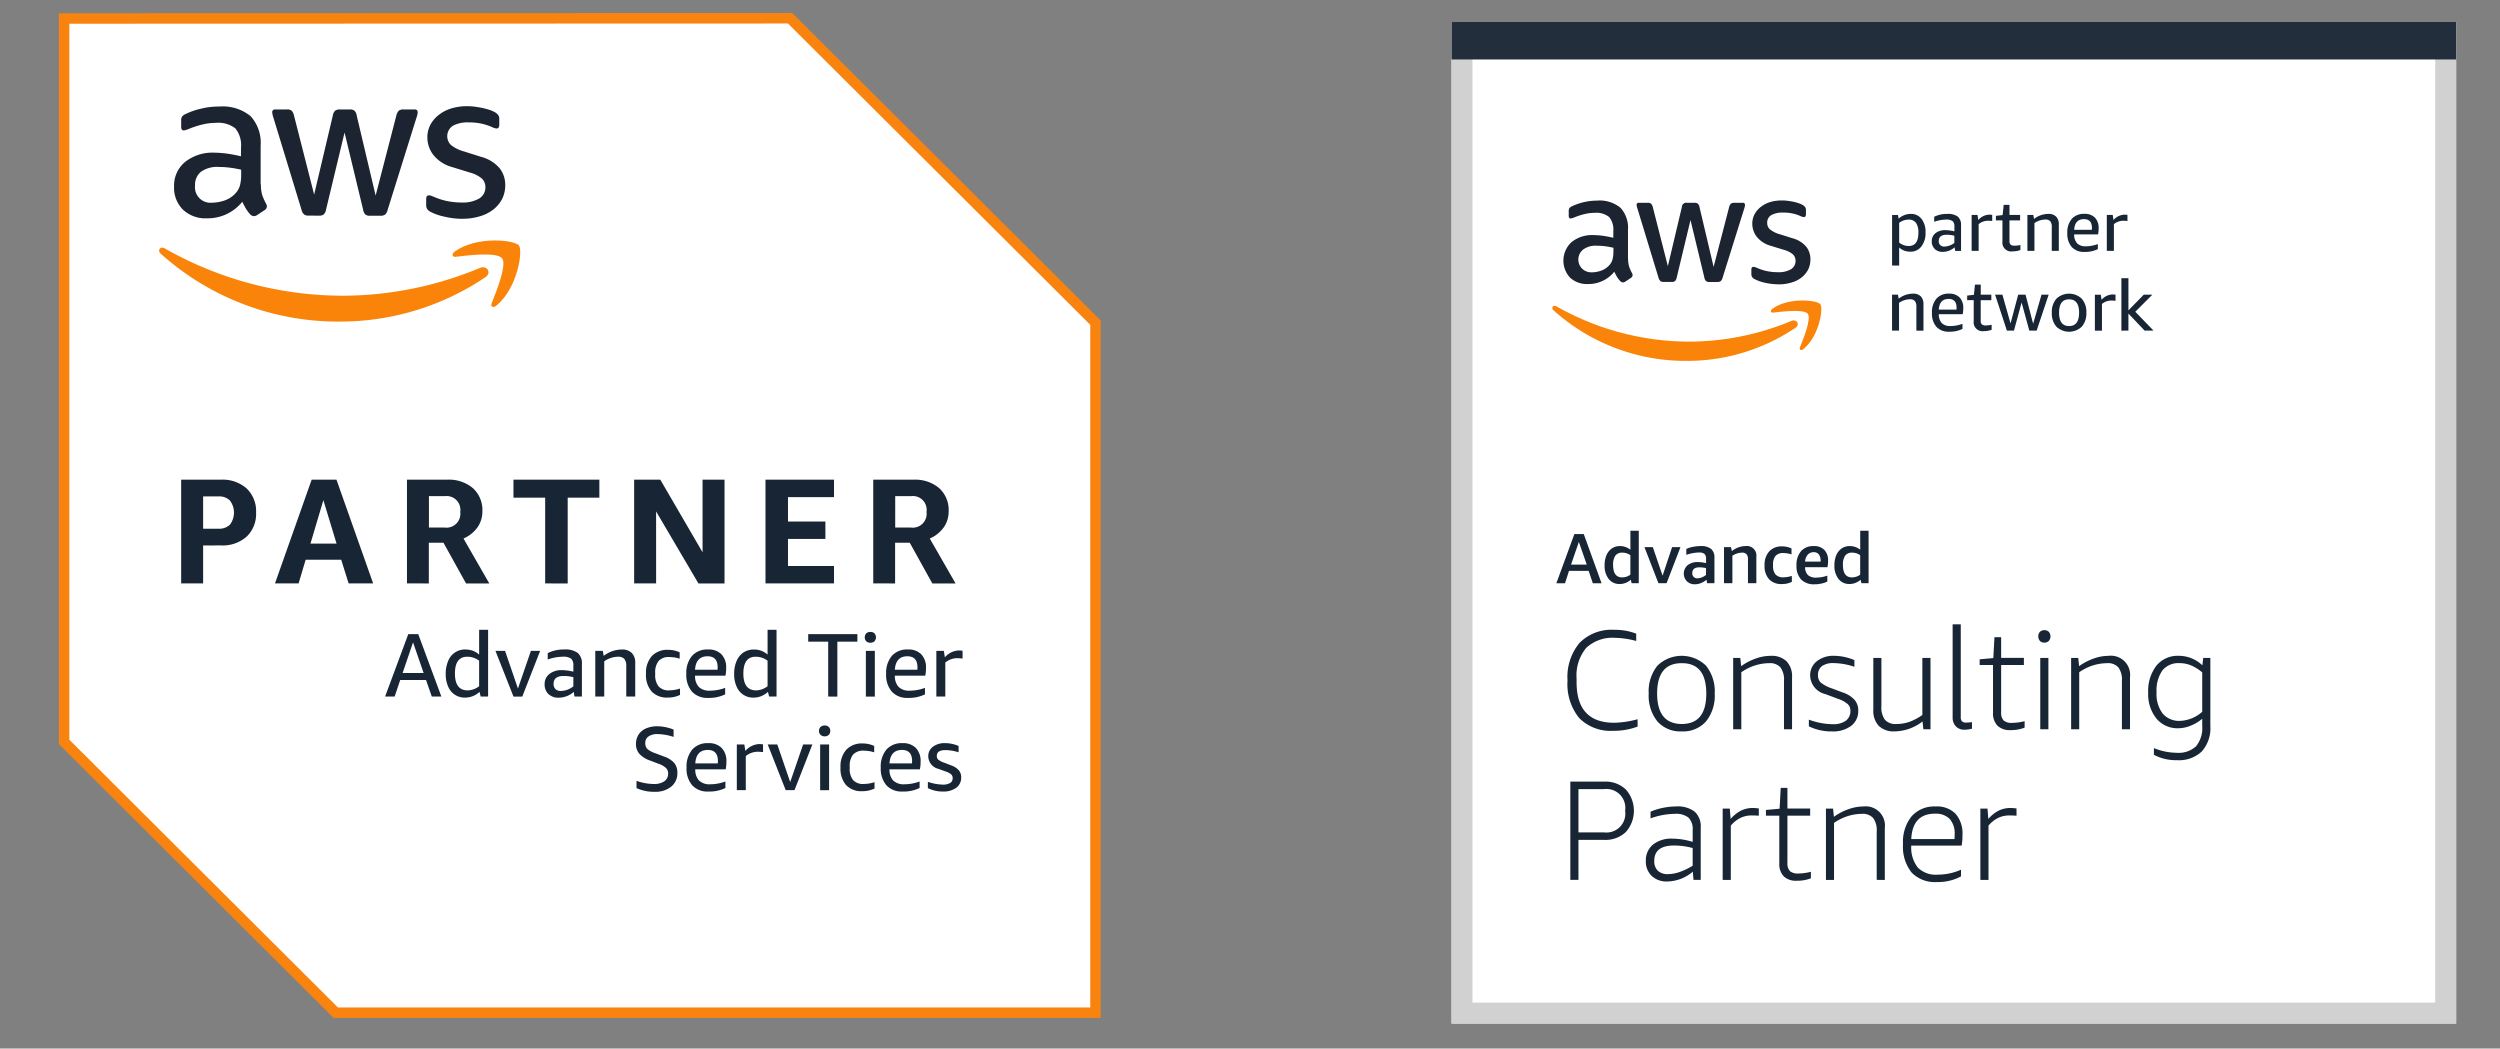 <svg xmlns="http://www.w3.org/2000/svg" xmlns:xlink="http://www.w3.org/1999/xlink" width="239" height="100.242" viewBox="0 0 239 100.242">
  <rect x="0" y="0" width="239" height="100.242" fill="#808080" stroke="none"/>
  <defs>
    <clipPath id="clip-path">
      <rect id="Rectangle_1344" data-name="Rectangle 1344" width="239" height="100.242" fill="#fff" stroke="#707070" stroke-width="1"/>
    </clipPath>
  </defs>
  <g id="Group_7430" data-name="Group 7430" clip-path="url(#clip-path)">
    <g id="Group_7429" data-name="Group 7429" transform="translate(6.13 1.744)">
      <g id="Group_7427" data-name="Group 7427" transform="translate(0 0)">
        <path id="Path_7195" data-name="Path 7195" d="M115.352,9.87V79.027l25.97,25.889h72.628V38.948l-29.193-29.1Z" transform="translate(-115.352 -9.846)" fill="#fff"/>
        <path id="Path_7196" data-name="Path 7196" d="M115.352,9.87V79.027l25.97,25.889h72.628V38.948l-29.193-29.1Z" transform="translate(-115.352 -9.846)" fill="none" stroke="#f9830f" stroke-width="1"/>
        <g id="Group_7448" data-name="Group 7448">
          <path id="Path_7197" data-name="Path 7197" d="M126.281,19.43a3.466,3.466,0,0,0,.124,1.018,6.386,6.386,0,0,0,.368.826.511.511,0,0,1,.08.263.459.459,0,0,1-.216.343l-.725.479a.567.567,0,0,1-.3.1.533.533,0,0,1-.344-.16,3.637,3.637,0,0,1-.412-.539c-.116-.2-.228-.411-.356-.675a4.238,4.238,0,0,1-3.375,1.581,3.138,3.138,0,0,1-2.294-.826,2.933,2.933,0,0,1-.853-2.2,2.939,2.939,0,0,1,1.045-2.355,4.2,4.2,0,0,1,2.815-.894,9.376,9.376,0,0,1,1.217.092c.424.056.861.148,1.321.251v-.834a2.531,2.531,0,0,0-.541-1.832,2.649,2.649,0,0,0-1.87-.527,5.4,5.4,0,0,0-1.241.148,9.34,9.34,0,0,0-1.241.391,3.538,3.538,0,0,1-.4.148.691.691,0,0,1-.184.036c-.16,0-.24-.116-.24-.355v-.563a.693.693,0,0,1,.08-.4.846.846,0,0,1,.32-.239A6.461,6.461,0,0,1,120.5,12.2a6.882,6.882,0,0,1,1.794-.22,4.22,4.22,0,0,1,3.007.926,3.779,3.779,0,0,1,.953,2.818V19.43Zm-4.665,1.74a3.675,3.675,0,0,0,1.185-.208,2.531,2.531,0,0,0,1.089-.73,1.819,1.819,0,0,0,.392-.734,4.15,4.15,0,0,0,.112-.994v-.483a9.3,9.3,0,0,0-1.053-.192,8.334,8.334,0,0,0-1.081-.072,2.656,2.656,0,0,0-1.71.459,1.587,1.587,0,0,0-.565,1.317,1.478,1.478,0,0,0,1.63,1.637m9.221,1.237a.649.649,0,0,1-.436-.116.913.913,0,0,1-.24-.447L127.462,13a2.037,2.037,0,0,1-.1-.455.252.252,0,0,1,.276-.287h1.125a.637.637,0,0,1,.448.116.915.915,0,0,1,.228.447l1.93,7.576,1.79-7.576a.807.807,0,0,1,.22-.447.769.769,0,0,1,.461-.116h.917a.7.7,0,0,1,.46.116.751.751,0,0,1,.216.447l1.814,7.668,1.986-7.668a1,1,0,0,1,.232-.447.727.727,0,0,1,.448-.116h1.065a.256.256,0,0,1,.288.287,1.153,1.153,0,0,1-.024.184,1.45,1.45,0,0,1-.08.283l-2.767,8.849a.875.875,0,0,1-.24.447.742.742,0,0,1-.436.112h-.989a.684.684,0,0,1-.456-.112.831.831,0,0,1-.22-.459l-1.778-7.384-1.77,7.372a.872.872,0,0,1-.22.459.7.7,0,0,1-.456.116Zm14.755.307a7.528,7.528,0,0,1-1.77-.208,5.145,5.145,0,0,1-1.317-.455.817.817,0,0,1-.356-.323.753.753,0,0,1-.068-.319v-.583c0-.24.088-.355.26-.355a.618.618,0,0,1,.208.036c.068.02.172.068.288.112a6.211,6.211,0,0,0,1.261.4,6.916,6.916,0,0,0,1.365.136,3.105,3.105,0,0,0,1.678-.379,1.222,1.222,0,0,0,.6-1.086,1.129,1.129,0,0,0-.308-.8,2.92,2.92,0,0,0-1.161-.595l-1.666-.515a3.488,3.488,0,0,1-1.834-1.166,2.726,2.726,0,0,1-.577-1.66,2.534,2.534,0,0,1,.312-1.273,2.938,2.938,0,0,1,.825-.938,3.713,3.713,0,0,1,1.193-.595,5.086,5.086,0,0,1,1.449-.2,5.523,5.523,0,0,1,.769.048c.264.036.5.08.745.124.232.06.449.116.657.184a2.886,2.886,0,0,1,.48.208.985.985,0,0,1,.344.287.614.614,0,0,1,.1.375v.539c0,.239-.092.367-.264.367a1.214,1.214,0,0,1-.436-.14,5.3,5.3,0,0,0-2.206-.443,2.95,2.95,0,0,0-1.525.319,1.187,1.187,0,0,0-.2,1.832,3.456,3.456,0,0,0,1.265.627l1.63.515a3.489,3.489,0,0,1,1.778,1.1,2.573,2.573,0,0,1,.529,1.6,2.977,2.977,0,0,1-.3,1.329,3.125,3.125,0,0,1-.841,1.006,3.746,3.746,0,0,1-1.273.643,5.5,5.5,0,0,1-1.642.239" transform="translate(-107.467 -3.539)" fill="#1b2430"/>
          <path id="Path_7198" data-name="Path 7198" d="M148.832,18.149a24.812,24.812,0,0,1-13.986,4.259,25.351,25.351,0,0,1-17.073-6.49c-.356-.319-.032-.754.392-.5a34.526,34.526,0,0,0,17.085,4.518,34.2,34.2,0,0,0,13.029-2.654c.633-.287,1.173.411.553.87" transform="translate(-108.536 6.591)" fill="#f98409" fill-rule="evenodd"/>
          <path id="Path_7199" data-name="Path 7199" d="M129.359,16.875c-.48-.619-3.191-.3-4.42-.148-.368.044-.424-.275-.092-.515,2.158-1.513,5.706-1.078,6.118-.575s-.112,4.051-2.134,5.748c-.308.263-.609.124-.469-.22.456-1.134,1.477-3.684,1-4.291" transform="translate(-87.49 6.077)" fill="#f98409" fill-rule="evenodd"/>
        </g>
        <path id="Path_7200" data-name="Path 7200" d="M120.245,27.188v3.628h-2.1V20.9h3.808a3.449,3.449,0,0,1,2.454.842,2.99,2.99,0,0,1,.9,2.3,2.99,2.99,0,0,1-.9,2.3,3.449,3.449,0,0,1-2.454.842Zm0-1.6h1.466a1.472,1.472,0,0,0,1.1-.391,1.917,1.917,0,0,0,0-2.3,1.458,1.458,0,0,0-1.1-.4h-1.466Z" transform="translate(-106.956 23.214)" fill="#182534"/>
        <path id="Path_7201" data-name="Path 7201" d="M127.429,30.816l-.709-2.263h-3.4l-.673,2.263h-2.258l3.507-9.919h2.37l3.508,9.919Zm-3.648-3.808h2.494l-1.261-4.151Z" transform="translate(-100.23 23.214)" fill="#182534"/>
        <path id="Path_7202" data-name="Path 7202" d="M123.538,30.816V20.9h3.848a3.55,3.55,0,0,1,2.462.814,2.829,2.829,0,0,1,.9,2.219,2.608,2.608,0,0,1-.473,1.529,3.183,3.183,0,0,1-1.333,1.062l2.466,4.295h-2.222l-2.158-3.892h-1.4v3.892Zm2.1-5.341h1.489a1.329,1.329,0,0,0,1.505-1.5,1.316,1.316,0,0,0-1.477-1.5h-1.517Z" transform="translate(-90.762 23.214)" fill="#182534"/>
        <path id="Path_7203" data-name="Path 7203" d="M129.112,30.816v-8.2h-3.031V20.9h8.212v1.72h-3.027v8.2Z" transform="translate(-83.124 23.215)" fill="#182534"/>
        <path id="Path_7204" data-name="Path 7204" d="M131.061,30.816h-2.1V20.9h2.5l4.04,6.941V20.9h2.1v9.919h-2.494l-4.048-6.885Z" transform="translate(-74.466 23.215)" fill="#182534"/>
        <path id="Path_7205" data-name="Path 7205" d="M132.1,30.816V20.9h6.55v1.664h-4.4V24.9h3.576v1.664h-3.576v2.587h4.4v1.664Z" transform="translate(-65.049 23.215)" fill="#182534"/>
        <path id="Path_7206" data-name="Path 7206" d="M134.671,30.816V20.9h3.848a3.55,3.55,0,0,1,2.462.814,2.829,2.829,0,0,1,.9,2.219,2.609,2.609,0,0,1-.473,1.529,3.183,3.183,0,0,1-1.333,1.062l2.466,4.295h-2.222l-2.158-3.892h-1.4v3.892Zm2.1-5.341h1.489a1.329,1.329,0,0,0,1.505-1.5,1.316,1.316,0,0,0-1.477-1.5h-1.517Z" transform="translate(-57.319 23.214)" fill="#182534"/>
        <path id="Path_7207" data-name="Path 7207" d="M127.48,30.567l-.553-1.585h-2.466l-.533,1.585h-.913l2.218-5.971h.949l2.214,5.971Zm-2.791-2.251H126.7l-1.013-2.93Z" transform="translate(-92.33 34.28)" fill="#182534"/>
        <path id="Path_7208" data-name="Path 7208" d="M124.7,29.926a2.842,2.842,0,0,1-.236-1.213,3.071,3.071,0,0,1,.228-1.225,1.717,1.717,0,0,1,1.726-1.11,1.912,1.912,0,0,1,1.241.483V24.493h.857v6.382h-.709l-.112-.447a2.012,2.012,0,0,1-1.381.547,1.694,1.694,0,0,1-1.614-1.05m1.822-2.858q-1.177,0-1.177,1.609c0,1.07.408,1.609,1.229,1.609a1.85,1.85,0,0,0,1.085-.4V27.447a1.864,1.864,0,0,0-1.137-.379" transform="translate(-87.983 33.972)" fill="#182534"/>
        <path id="Path_7209" data-name="Path 7209" d="M127.373,29.368,125.651,25h.917l1.233,3.6,1.237-3.6h.885l-1.71,4.371Z" transform="translate(-84.415 35.48)" fill="#182534"/>
        <path id="Path_7210" data-name="Path 7210" d="M127.193,29.232a1.252,1.252,0,0,1-.368-.95,1.184,1.184,0,0,1,.452-.974,1.826,1.826,0,0,1,1.205-.371,4.587,4.587,0,0,1,1.089.148v-.579a.865.865,0,0,0-.208-.663,1.3,1.3,0,0,0-.837-.188,4.373,4.373,0,0,0-1.405.267v-.611a3.329,3.329,0,0,1,1.574-.347A1.975,1.975,0,0,1,130,25.3a1.31,1.31,0,0,1,.388,1.042v3.117h-.709l-.068-.443a2.193,2.193,0,0,1-1.437.555,1.374,1.374,0,0,1-.981-.343m1.193-.3a2.012,2.012,0,0,0,1.185-.439v-.878a3.645,3.645,0,0,0-.913-.116c-.653,0-.977.251-.977.75a.682.682,0,0,0,.18.507.736.736,0,0,0,.525.176" transform="translate(-80.888 35.384)" fill="#182534"/>
        <path id="Path_7211" data-name="Path 7211" d="M131,29.463V26.542a1.022,1.022,0,0,0-.184-.675.746.746,0,0,0-.585-.212,2.387,2.387,0,0,0-1.337.435v3.373h-.857V25.093h.717l.088.483a2.859,2.859,0,0,1,1.73-.611,1.288,1.288,0,0,1,.957.331,1.307,1.307,0,0,1,.328.958v3.209Z" transform="translate(-77.259 35.384)" fill="#182534"/>
        <path id="Path_7212" data-name="Path 7212" d="M129.786,28.957a2.388,2.388,0,0,1-.54-1.684,2.416,2.416,0,0,1,.552-1.7,2.038,2.038,0,0,1,1.578-.6,2.538,2.538,0,0,1,1.089.239v.607a3.23,3.23,0,0,0-.969-.156,1.309,1.309,0,0,0-1.045.371,1.743,1.743,0,0,0-.324,1.174v.112a1.689,1.689,0,0,0,.332,1.158,1.275,1.275,0,0,0,1.021.367,3.353,3.353,0,0,0,1.017-.172v.607a2.557,2.557,0,0,1-1.157.255,2,2,0,0,1-1.554-.579" transform="translate(-73.618 35.408)" fill="#182534"/>
        <path id="Path_7213" data-name="Path 7213" d="M131.409,28.552a1.425,1.425,0,0,0,1.057.351,4.237,4.237,0,0,0,1.453-.267v.619a3.494,3.494,0,0,1-1.638.339A1.974,1.974,0,0,1,130.753,29a2.429,2.429,0,0,1-.545-1.7,2.517,2.517,0,0,1,.545-1.724,1.942,1.942,0,0,1,1.526-.611,1.714,1.714,0,0,1,1.289.463,1.8,1.8,0,0,1,.448,1.313,3.391,3.391,0,0,1-.068.726h-2.907a1.52,1.52,0,0,0,.368,1.086m1.794-1.876c0-.71-.324-1.062-.969-1.062-.737,0-1.137.431-1.193,1.289h2.154c0-.044.008-.12.008-.228" transform="translate(-70.725 35.381)" fill="#182534"/>
        <path id="Path_7214" data-name="Path 7214" d="M131.586,29.926a2.843,2.843,0,0,1-.236-1.213,3.072,3.072,0,0,1,.228-1.225,1.867,1.867,0,0,1,.645-.818,1.847,1.847,0,0,1,1.081-.291,1.912,1.912,0,0,1,1.241.483V24.493h.857v6.382h-.709l-.112-.447a2.012,2.012,0,0,1-1.381.547,1.694,1.694,0,0,1-1.614-1.05m1.822-2.858q-1.177,0-1.177,1.609c0,1.07.408,1.609,1.229,1.609a1.85,1.85,0,0,0,1.085-.4V27.447a1.864,1.864,0,0,0-1.137-.379" transform="translate(-67.295 33.972)" fill="#182534"/>
        <path id="Path_7215" data-name="Path 7215" d="M135.028,30.567V25.318h-1.91V24.6h4.7v.722h-1.914v5.249Z" transform="translate(-61.983 34.28)" fill="#182534"/>
        <path id="Path_7216" data-name="Path 7216" d="M135.4,25.434a.528.528,0,0,1-.392.14.551.551,0,0,1-.4-.14.572.572,0,0,1,0-.75.551.551,0,0,1,.4-.14.528.528,0,0,1,.392.14.572.572,0,0,1,0,.75m-.825.918h.857v4.371h-.857Z" transform="translate(-57.928 34.125)" fill="#182534"/>
        <path id="Path_7217" data-name="Path 7217" d="M136.18,28.552a1.424,1.424,0,0,0,1.057.351,4.237,4.237,0,0,0,1.453-.267v.619a3.494,3.494,0,0,1-1.638.339A1.973,1.973,0,0,1,135.524,29a2.428,2.428,0,0,1-.545-1.7,2.517,2.517,0,0,1,.545-1.724,1.941,1.941,0,0,1,1.525-.611,1.714,1.714,0,0,1,1.289.463,1.8,1.8,0,0,1,.448,1.313,3.392,3.392,0,0,1-.068.726h-2.907a1.519,1.519,0,0,0,.368,1.086m1.794-1.876c0-.71-.324-1.062-.969-1.062-.737,0-1.137.431-1.193,1.289h2.154c0-.044.008-.12.008-.228" transform="translate(-56.393 35.381)" fill="#182534"/>
        <path id="Path_7218" data-name="Path 7218" d="M136.991,25.643a1.854,1.854,0,0,1,1.3-.655,2.42,2.42,0,0,1,.392.028v.746a3.725,3.725,0,0,0-.464-.036,1.788,1.788,0,0,0-1.185.415v3.253h-.857V25.024h.717Z" transform="translate(-52.792 35.453)" fill="#182534"/>
        <path id="Path_7219" data-name="Path 7219" d="M129.322,29.426a1.377,1.377,0,0,1-.316-.91,1.636,1.636,0,0,1,.24-.906,1.605,1.605,0,0,1,.693-.591,2.682,2.682,0,0,1,1.149-.216,4.284,4.284,0,0,1,1.514.315v.7a5.168,5.168,0,0,0-1.486-.267,1.479,1.479,0,0,0-.921.228.721.721,0,0,0-.3.611.793.793,0,0,0,.2.587,2.4,2.4,0,0,0,.773.407l.789.3a2.332,2.332,0,0,1,1.005.623,1.456,1.456,0,0,1,.3.946,1.63,1.63,0,0,1-.589,1.321,2.4,2.4,0,0,1-1.59.491,3.914,3.914,0,0,1-1.726-.355v-.691a5.077,5.077,0,0,0,1.61.3,1.73,1.73,0,0,0,1.061-.267.86.86,0,0,0,.352-.726.734.734,0,0,0-.2-.531,2,2,0,0,0-.689-.4l-.841-.319a2.383,2.383,0,0,1-1.025-.647" transform="translate(-74.336 40.886)" fill="#182534"/>
        <path id="Path_7220" data-name="Path 7220" d="M131.415,30.794a1.424,1.424,0,0,0,1.057.351,4.237,4.237,0,0,0,1.453-.267V31.5a3.494,3.494,0,0,1-1.638.339,1.973,1.973,0,0,1-1.53-.591,2.428,2.428,0,0,1-.545-1.7,2.517,2.517,0,0,1,.545-1.724,1.941,1.941,0,0,1,1.526-.611,1.714,1.714,0,0,1,1.289.463,1.8,1.8,0,0,1,.449,1.313,3.388,3.388,0,0,1-.068.726h-2.907a1.519,1.519,0,0,0,.368,1.086m1.794-1.876c0-.71-.324-1.062-.969-1.062-.737,0-1.137.431-1.193,1.289H133.2c0-.044.008-.12.008-.228" transform="translate(-70.707 42.088)" fill="#182534"/>
        <path id="Path_7221" data-name="Path 7221" d="M132.227,27.885a1.854,1.854,0,0,1,1.3-.655,2.419,2.419,0,0,1,.392.028V28a3.724,3.724,0,0,0-.465-.036,1.788,1.788,0,0,0-1.185.415v3.253h-.857V27.266h.717Z" transform="translate(-67.102 42.16)" fill="#182534"/>
        <path id="Path_7222" data-name="Path 7222" d="M133.873,31.609l-1.722-4.371h.917l1.233,3.6,1.237-3.6h.885l-1.71,4.371Z" transform="translate(-64.889 42.186)" fill="#182534"/>
        <path id="Path_7223" data-name="Path 7223" d="M134.31,27.675a.521.521,0,0,1-.392.144.537.537,0,0,1-.4-.144.489.489,0,0,1-.144-.371.5.5,0,0,1,.144-.375.537.537,0,0,1,.4-.144.521.521,0,0,1,.392.144.512.512,0,0,1,.14.375.5.5,0,0,1-.14.371m-.829.922h.857v4.371h-.857Z" transform="translate(-61.206 40.829)" fill="#182534"/>
        <path id="Path_7224" data-name="Path 7224" d="M134.425,31.2a2.406,2.406,0,0,1-.536-1.684,2.4,2.4,0,0,1,.553-1.7,2.026,2.026,0,0,1,1.578-.6,2.62,2.62,0,0,1,1.089.236v.611a3.269,3.269,0,0,0-.969-.156,1.313,1.313,0,0,0-1.049.371,1.744,1.744,0,0,0-.32,1.173v.112a1.689,1.689,0,0,0,.328,1.158,1.278,1.278,0,0,0,1.025.367,3.394,3.394,0,0,0,1.017-.172v.607a2.575,2.575,0,0,1-1.161.255,2,2,0,0,1-1.554-.579" transform="translate(-59.667 42.115)" fill="#182534"/>
        <path id="Path_7225" data-name="Path 7225" d="M136.052,30.794a1.424,1.424,0,0,0,1.057.351,4.236,4.236,0,0,0,1.453-.267V31.5a3.494,3.494,0,0,1-1.638.339,1.974,1.974,0,0,1-1.53-.591,2.429,2.429,0,0,1-.545-1.7,2.517,2.517,0,0,1,.545-1.724,1.942,1.942,0,0,1,1.526-.611,1.714,1.714,0,0,1,1.289.463,1.8,1.8,0,0,1,.448,1.313,3.4,3.4,0,0,1-.068.726h-2.907a1.519,1.519,0,0,0,.368,1.086m1.794-1.876c0-.71-.324-1.062-.969-1.062-.737,0-1.137.431-1.193,1.289h2.154c0-.044.008-.12.008-.228" transform="translate(-56.778 42.088)" fill="#182534"/>
        <path id="Path_7226" data-name="Path 7226" d="M138.125,31.007a.5.5,0,0,0,.22-.423.508.508,0,0,0-.136-.387,1.5,1.5,0,0,0-.481-.259l-.741-.271a1.252,1.252,0,0,1-.973-1.209,1.1,1.1,0,0,1,.444-.906,1.822,1.822,0,0,1,1.141-.343,3.25,3.25,0,0,1,1.313.271v.607a4.187,4.187,0,0,0-1.257-.212c-.553,0-.829.184-.825.559a.459.459,0,0,0,.136.351,1.87,1.87,0,0,0,.541.283l.673.259a1.761,1.761,0,0,1,.749.471,1.033,1.033,0,0,1,.232.7,1.176,1.176,0,0,1-.468.974,2.056,2.056,0,0,1-1.277.363,3.116,3.116,0,0,1-1.441-.327v-.6a4.671,4.671,0,0,0,1.373.263,1.335,1.335,0,0,0,.777-.164" transform="translate(-53.401 42.091)" fill="#182534"/>
      </g>
      <g id="Group_7428" data-name="Group 7428" transform="translate(132.639 0.361)">
        <g id="Rectangle_1342" data-name="Rectangle 1342" transform="translate(0 0.004)" fill="#fff" stroke="#d1d1d1" stroke-width="2">
          <rect width="96.039" height="95.741" stroke="none"/>
          <rect x="1" y="1" width="94.039" height="93.741" fill="none"/>
        </g>
        <rect id="Rectangle_1343" data-name="Rectangle 1343" width="96.039" height="3.58" fill="#222e3c"/>
        <path id="Path_7227" data-name="Path 7227" d="M157.335,19.782a2.553,2.553,0,0,0,.1.758,4.536,4.536,0,0,0,.272.615.357.357,0,0,1,.06.2.342.342,0,0,1-.16.255l-.54.359a.4.4,0,0,1-.224.076.407.407,0,0,1-.256-.12,2.814,2.814,0,0,1-.308-.4c-.084-.148-.168-.307-.264-.5a3.164,3.164,0,0,1-2.515,1.174,2.361,2.361,0,0,1-1.714-.611,2.4,2.4,0,0,1,.148-3.4,3.115,3.115,0,0,1,2.094-.667,7.285,7.285,0,0,1,.909.068c.316.044.641.112.985.188v-.623a1.882,1.882,0,0,0-.4-1.361,1.956,1.956,0,0,0-1.393-.4,3.954,3.954,0,0,0-.925.112,6.717,6.717,0,0,0-.925.291,2.278,2.278,0,0,1-.3.108.451.451,0,0,1-.14.028q-.18,0-.18-.263v-.419a.569.569,0,0,1,.06-.3.651.651,0,0,1,.24-.18,5.709,5.709,0,0,1,2.414-.547,3.128,3.128,0,0,1,2.242.695,2.816,2.816,0,0,1,.709,2.1v2.766Zm-3.471,1.3a2.755,2.755,0,0,0,.881-.156,1.932,1.932,0,0,0,.813-.547,1.343,1.343,0,0,0,.292-.547,3.208,3.208,0,0,0,.084-.738v-.359a7.478,7.478,0,0,0-.789-.148,6.857,6.857,0,0,0-.8-.048,1.97,1.97,0,0,0-1.273.339,1.221,1.221,0,0,0,.8,2.2m6.871.918a.472.472,0,0,1-.324-.084.715.715,0,0,1-.18-.331l-2.01-6.594a1.534,1.534,0,0,1-.08-.343.187.187,0,0,1,.208-.212h.837a.469.469,0,0,1,.332.084.717.717,0,0,1,.172.331l1.438,5.648,1.337-5.648a.423.423,0,0,1,.5-.415h.685a.514.514,0,0,1,.34.084.593.593,0,0,1,.164.331l1.349,5.716,1.482-5.716a.749.749,0,0,1,.172-.331.554.554,0,0,1,.332-.084h.8a.188.188,0,0,1,.212.212.834.834,0,0,1-.016.136,1.068,1.068,0,0,1-.06.216l-2.062,6.594a.674.674,0,0,1-.18.331.544.544,0,0,1-.324.084h-.737a.514.514,0,0,1-.34-.084.623.623,0,0,1-.164-.339l-1.325-5.5-1.317,5.492a.683.683,0,0,1-.164.343.528.528,0,0,1-.34.084Zm10.995.232a5.823,5.823,0,0,1-1.317-.152,3.983,3.983,0,0,1-.985-.343.6.6,0,0,1-.264-.239.563.563,0,0,1-.052-.239V20.82c0-.176.068-.263.2-.263a.431.431,0,0,1,.156.028c.052.016.128.048.212.084a4.71,4.71,0,0,0,.941.3,5.208,5.208,0,0,0,1.021.1,2.325,2.325,0,0,0,1.249-.279.926.926,0,0,0,.444-.81.844.844,0,0,0-.232-.6,2.182,2.182,0,0,0-.865-.443l-1.241-.383a2.62,2.62,0,0,1-1.369-.87,2.045,2.045,0,0,1-.428-1.237,1.9,1.9,0,0,1,.232-.946,2.2,2.2,0,0,1,.617-.7,2.7,2.7,0,0,1,.889-.447,3.863,3.863,0,0,1,1.081-.144,3.941,3.941,0,0,1,.573.036c.2.024.376.06.556.092s.332.088.485.136a1.776,1.776,0,0,1,.36.156.744.744,0,0,1,.256.212.458.458,0,0,1,.08.283v.4c0,.18-.072.275-.2.275a.925.925,0,0,1-.324-.1,3.891,3.891,0,0,0-1.642-.331,2.234,2.234,0,0,0-1.137.236.824.824,0,0,0-.4.762.8.8,0,0,0,.256.6,2.527,2.527,0,0,0,.941.471l1.217.383a2.606,2.606,0,0,1,1.325.818,1.933,1.933,0,0,1,.392,1.193,2.2,2.2,0,0,1-.22.99,2.308,2.308,0,0,1-.625.75,2.722,2.722,0,0,1-.949.479,4.1,4.1,0,0,1-1.225.18" transform="translate(-140.458 2.849)" fill="#1b2430"/>
        <path id="Path_7228" data-name="Path 7228" d="M174.144,18.829A18.509,18.509,0,0,1,163.721,22,18.883,18.883,0,0,1,151,17.164c-.264-.24-.024-.563.292-.375a25.711,25.711,0,0,0,12.733,3.369,25.48,25.48,0,0,0,9.71-1.976c.473-.216.873.307.412.647" transform="translate(-141.255 10.396)" fill="#f98409" fill-rule="evenodd"/>
        <path id="Path_7229" data-name="Path 7229" d="M159.631,17.877c-.36-.459-2.378-.224-3.3-.112-.272.036-.316-.2-.068-.383,1.61-1.126,4.252-.8,4.561-.427s-.084,3.022-1.59,4.283c-.232.2-.456.1-.352-.164.344-.842,1.105-2.746.745-3.2" transform="translate(-125.573 10.015)" fill="#f98409" fill-rule="evenodd"/>
        <path id="Path_7230" data-name="Path 7230" d="M159,19.466v-4.83h.565l.06.351a1.717,1.717,0,0,1,1.165-.455,1.246,1.246,0,0,1,1.025.479,2.029,2.029,0,0,1,.384,1.305,2.065,2.065,0,0,1-.4,1.329,1.276,1.276,0,0,1-1.041.5,1.554,1.554,0,0,1-1.081-.4v1.72Zm2.278-4.079a.81.81,0,0,0-.7-.311,1.523,1.523,0,0,0-.9.311v1.888a1.48,1.48,0,0,0,.9.327q.937,0,.937-1.257a1.625,1.625,0,0,0-.228-.958" transform="translate(-116.886 3.812)" fill="#182534"/>
        <path id="Path_7231" data-name="Path 7231" d="M160.237,17.889a.972.972,0,0,1-.292-.75.944.944,0,0,1,.352-.762,1.445,1.445,0,0,1,.953-.291,3.6,3.6,0,0,1,.857.116v-.455a.677.677,0,0,0-.168-.523,1.038,1.038,0,0,0-.653-.148,3.5,3.5,0,0,0-1.109.212v-.479a2.6,2.6,0,0,1,1.237-.275,1.558,1.558,0,0,1,1.029.267,1.044,1.044,0,0,1,.3.818v2.451h-.557l-.06-.347a1.7,1.7,0,0,1-1.125.439,1.081,1.081,0,0,1-.769-.271m.933-.239a1.607,1.607,0,0,0,.937-.343v-.691a2.925,2.925,0,0,0-.721-.092c-.512,0-.769.2-.769.591a.521.521,0,0,0,.144.4.569.569,0,0,0,.409.14" transform="translate(-114.036 3.812)" fill="#182534"/>
        <path id="Path_7232" data-name="Path 7232" d="M161.536,15.065a1.453,1.453,0,0,1,1.025-.515,2.5,2.5,0,0,1,.308.02v.587a3.511,3.511,0,0,0-.368-.024,1.383,1.383,0,0,0-.929.327v2.555H160.9V14.578h.565Z" transform="translate(-111.182 3.866)" fill="#182534"/>
        <path id="Path_7233" data-name="Path 7233" d="M163.066,18.763a.851.851,0,0,1-.965-.962v-2h-.625v-.439l.645-.072.1-.978h.553v.966h1.017V15.8h-1.017v1.96a.461.461,0,0,0,.112.355.562.562,0,0,0,.384.1,2.13,2.13,0,0,0,.549-.068v.483a2.11,2.11,0,0,1-.753.128" transform="translate(-109.437 3.166)" fill="#182534"/>
        <path id="Path_7234" data-name="Path 7234" d="M164.558,18.069v-2.3a.8.8,0,0,0-.144-.531.582.582,0,0,0-.456-.168,1.869,1.869,0,0,0-1.057.343v2.65h-.673V14.632h.565l.068.379a2.255,2.255,0,0,1,1.361-.479,1.008,1.008,0,0,1,.753.259,1.032,1.032,0,0,1,.256.754v2.523Z" transform="translate(-107.178 3.812)" fill="#182534"/>
        <path id="Path_7235" data-name="Path 7235" d="M164.126,17.354a1.132,1.132,0,0,0,.833.275,3.363,3.363,0,0,0,1.141-.212V17.9a2.787,2.787,0,0,1-1.285.267,1.571,1.571,0,0,1-1.205-.463,1.921,1.921,0,0,1-.428-1.341,1.971,1.971,0,0,1,.428-1.357,1.53,1.53,0,0,1,1.2-.479,1.344,1.344,0,0,1,1.013.363,1.417,1.417,0,0,1,.352,1.03,2.73,2.73,0,0,1-.056.571h-2.282a1.215,1.215,0,0,0,.288.858m1.409-1.477c0-.559-.252-.838-.761-.838q-.871,0-.937,1.018h1.69a1.666,1.666,0,0,0,.008-.18" transform="translate(-104.315 3.812)" fill="#182534"/>
        <path id="Path_7236" data-name="Path 7236" d="M164.765,15.065a1.453,1.453,0,0,1,1.025-.515,2.5,2.5,0,0,1,.308.02v.587a3.512,3.512,0,0,0-.368-.024,1.383,1.383,0,0,0-.929.327v2.555h-.677V14.578h.565Z" transform="translate(-101.482 3.866)" fill="#182534"/>
        <path id="Path_7237" data-name="Path 7237" d="M161.325,19.979v-2.3a.8.8,0,0,0-.144-.531.586.586,0,0,0-.46-.168,1.866,1.866,0,0,0-1.053.343v2.65H159V16.542h.565l.068.379a2.255,2.255,0,0,1,1.361-.479,1.008,1.008,0,0,1,.753.259,1.032,1.032,0,0,1,.256.754v2.523Z" transform="translate(-116.889 9.526)" fill="#182534"/>
        <path id="Path_7238" data-name="Path 7238" d="M160.894,19.264a1.132,1.132,0,0,0,.833.275,3.362,3.362,0,0,0,1.141-.212v.487a2.787,2.787,0,0,1-1.285.267,1.571,1.571,0,0,1-1.205-.463,1.921,1.921,0,0,1-.428-1.341,1.972,1.972,0,0,1,.428-1.357,1.53,1.53,0,0,1,1.2-.479,1.344,1.344,0,0,1,1.013.363,1.417,1.417,0,0,1,.352,1.03,2.73,2.73,0,0,1-.056.571h-2.282a1.215,1.215,0,0,0,.288.858m1.409-1.477c0-.559-.252-.838-.761-.838q-.871,0-.937,1.018h1.69a1.7,1.7,0,0,0,.008-.18" transform="translate(-114.024 9.526)" fill="#182534"/>
        <path id="Path_7239" data-name="Path 7239" d="M162.38,20.673a.851.851,0,0,1-.965-.962v-2h-.625v-.439l.645-.072.1-.978h.553v.966H163.1v.523h-1.017v1.96a.461.461,0,0,0,.112.355.562.562,0,0,0,.384.1,2.13,2.13,0,0,0,.549-.068v.483a2.11,2.11,0,0,1-.753.128" transform="translate(-111.497 8.88)" fill="#182534"/>
        <path id="Path_7240" data-name="Path 7240" d="M164.728,19.9l-.737-2.69-.729,2.69h-.677l-1.129-3.437h.7l.777,2.75.733-2.75h.7l.729,2.778.8-2.778h.685L165.429,19.9Z" transform="translate(-109.495 9.602)" fill="#182534"/>
        <path id="Path_7241" data-name="Path 7241" d="M165.674,19.6a1.765,1.765,0,0,1-2.426,0,1.909,1.909,0,0,1-.436-1.337,1.909,1.909,0,0,1,.436-1.337,1.765,1.765,0,0,1,2.426,0,1.911,1.911,0,0,1,.44,1.337,1.911,1.911,0,0,1-.44,1.337m-2.17-1.337c0,.85.32,1.277.957,1.277s.957-.427.957-1.277-.316-1.277-.957-1.277-.957.427-.957,1.277" transform="translate(-105.426 9.526)" fill="#182534"/>
        <path id="Path_7242" data-name="Path 7242" d="M164.48,16.976a1.452,1.452,0,0,1,1.025-.515,2.5,2.5,0,0,1,.308.02v.587a3.513,3.513,0,0,0-.368-.024,1.383,1.383,0,0,0-.929.327v2.555h-.677V16.489h.565Z" transform="translate(-102.338 9.583)" fill="#182534"/>
        <path id="Path_7243" data-name="Path 7243" d="M164.472,21.089V16.071h.673v3.078l1.465-1.5h.821l-1.63,1.633,1.738,1.8h-.849l-1.546-1.629v1.629Z" transform="translate(-100.436 8.417)" fill="#182534"/>
        <path id="Path_7244" data-name="Path 7244" d="M157.951,33.738a6.289,6.289,0,0,1-2.3.407,4.238,4.238,0,0,1-3.291-1.221,5.158,5.158,0,0,1-1.113-3.592,5.081,5.081,0,0,1,1.157-3.6,4.307,4.307,0,0,1,3.315-1.241,5.658,5.658,0,0,1,2.094.367v.7a8.307,8.307,0,0,0-2-.3,3.678,3.678,0,0,0-2.783.966,4.126,4.126,0,0,0-.917,2.922V29.5q0,3.88,3.6,3.876a9.19,9.19,0,0,0,2.23-.335Z" transform="translate(-140.161 33.614)" fill="#182534"/>
        <path id="Path_7245" data-name="Path 7245" d="M156.341,32.341a2.913,2.913,0,0,1-2.326-.958,3.929,3.929,0,0,1-.829-2.662,3.918,3.918,0,0,1,.829-2.658,3.333,3.333,0,0,1,4.653,0,3.918,3.918,0,0,1,.829,2.658,3.929,3.929,0,0,1-.829,2.662,2.913,2.913,0,0,1-2.326.958m0-.707q2.354,0,2.35-2.914t-2.35-2.9q-2.354,0-2.35,2.9t2.35,2.914" transform="translate(-134.339 35.475)" fill="#182534"/>
        <path id="Path_7246" data-name="Path 7246" d="M160.057,32.137V27.5a1.949,1.949,0,0,0-.34-1.281,1.348,1.348,0,0,0-1.089-.4,4.7,4.7,0,0,0-2.651.87v5.448H155.2V25.32h.681l.08.786a5.464,5.464,0,0,1,1.4-.73,4.2,4.2,0,0,1,1.425-.259,2.058,2.058,0,0,1,1.518.523,2.079,2.079,0,0,1,.524,1.537v4.962Z" transform="translate(-128.277 35.475)" fill="#182534"/>
        <path id="Path_7247" data-name="Path 7247" d="M160.982,30.349a.837.837,0,0,0-.264-.623,2.57,2.57,0,0,0-.893-.487l-1.237-.463A1.87,1.87,0,0,1,157.134,27a1.684,1.684,0,0,1,.633-1.361,2.512,2.512,0,0,1,1.65-.523,4.842,4.842,0,0,1,.993.108,5.328,5.328,0,0,1,.953.3v.639a6.565,6.565,0,0,0-1.986-.351,1.823,1.823,0,0,0-1.113.287,1.015,1.015,0,0,0-.38.862.926.926,0,0,0,.264.711,3.414,3.414,0,0,0,1.041.551l1.085.407a2.6,2.6,0,0,1,1.109.7,1.529,1.529,0,0,1,.348,1.022,1.76,1.76,0,0,1-.673,1.457,2.875,2.875,0,0,1-1.83.535,4.883,4.883,0,0,1-2.218-.487v-.639a6.718,6.718,0,0,0,2.274.435,2.055,2.055,0,0,0,1.261-.331,1.141,1.141,0,0,0,.436-.97" transform="translate(-122.852 35.475)" fill="#182534"/>
        <path id="Path_7248" data-name="Path 7248" d="M163.334,31.985l-.08-.746a4.456,4.456,0,0,1-2.679.95,2.038,2.038,0,0,1-1.505-.527,2.12,2.12,0,0,1-.521-1.549V25.167h.773v4.622a1.972,1.972,0,0,0,.34,1.293,1.333,1.333,0,0,0,1.073.4,3.8,3.8,0,0,0,1.253-.2,5.315,5.315,0,0,0,1.249-.663V25.167h.777v6.818Z" transform="translate(-118.229 35.627)" fill="#182534"/>
        <path id="Path_7249" data-name="Path 7249" d="M162.293,34.337a2.655,2.655,0,0,1-.693.1,1.115,1.115,0,0,1-.849-.319,1.224,1.224,0,0,1-.308-.886V24.362h.777v8.849a.584.584,0,0,0,.116.419.541.541,0,0,0,.412.124,5.287,5.287,0,0,0,.545-.04Z" transform="translate(-112.54 33.219)" fill="#182534"/>
        <path id="Path_7250" data-name="Path 7250" d="M165.384,33.317a3.619,3.619,0,0,1-1.373.232,1.656,1.656,0,0,1-1.225-.427,1.7,1.7,0,0,1-.42-1.241V27.325h-1.277v-.543l1.305-.12.108-1.992h.641v1.976h2.174v.679h-2.174V31.84a1.074,1.074,0,0,0,.236.786,1.137,1.137,0,0,0,.8.232,5.059,5.059,0,0,0,1.209-.164Z" transform="translate(-110.602 34.144)" fill="#182534"/>
        <path id="Path_7251" data-name="Path 7251" d="M163.072,25.694a.571.571,0,0,1-.428-.164.678.678,0,0,1,0-.866.643.643,0,0,1,.857,0,.679.679,0,0,1,0,.866.565.565,0,0,1-.429.164m-.392,1.465h.777v6.818h-.777Z" transform="translate(-106.4 33.635)" fill="#182534"/>
        <path id="Path_7252" data-name="Path 7252" d="M168.125,32.137V27.5a1.95,1.95,0,0,0-.34-1.281,1.348,1.348,0,0,0-1.089-.4,4.7,4.7,0,0,0-2.651.87v5.448h-.773V25.32h.681l.08.786a5.462,5.462,0,0,1,1.4-.73,4.2,4.2,0,0,1,1.425-.259,1.837,1.837,0,0,1,2.042,2.06v4.962Z" transform="translate(-104.041 35.475)" fill="#182534"/>
        <path id="Path_7253" data-name="Path 7253" d="M170.277,31.135a3.971,3.971,0,0,1-1.113.663,3.133,3.133,0,0,1-1.169.243,2.6,2.6,0,0,1-2.094-.926,3.683,3.683,0,0,1-.789-2.463,3.959,3.959,0,0,1,.781-2.587,2.616,2.616,0,0,1,2.13-.95,3.274,3.274,0,0,1,2.27.91l.08-.707h.681v6.506a3.341,3.341,0,0,1-.817,2.435,3.17,3.17,0,0,1-2.366.834,4.482,4.482,0,0,1-2.214-.515v-.639a5.934,5.934,0,0,0,2.174.447,2.46,2.46,0,0,0,1.858-.623,2.789,2.789,0,0,0,.589-1.968Zm-2.106.2a3.407,3.407,0,0,0,2.106-.866V26.7a4.2,4.2,0,0,0-1.073-.671,2.832,2.832,0,0,0-1.1-.212,1.954,1.954,0,0,0-1.638.7,3.341,3.341,0,0,0-.553,2.088,3.094,3.094,0,0,0,.581,2.028,2.048,2.048,0,0,0,1.678.7" transform="translate(-98.514 35.475)" fill="#182534"/>
        <path id="Path_7254" data-name="Path 7254" d="M152.092,33.7v3.82h-.777V28.129h3.251a2.821,2.821,0,0,1,2.062.758,3.071,3.071,0,0,1,0,4.055,2.821,2.821,0,0,1-2.062.758Zm0-.718h2.446a1.8,1.8,0,0,0,2.014-2.06,1.808,1.808,0,0,0-2.014-2.076h-2.446Z" transform="translate(-139.96 44.488)" fill="#182534"/>
        <path id="Path_7255" data-name="Path 7255" d="M157.674,35.745l-.068-.786a3.853,3.853,0,0,1-2.446.938,2.042,2.042,0,0,1-1.489-.539,1.891,1.891,0,0,1-.553-1.429,1.925,1.925,0,0,1,.681-1.557,2.791,2.791,0,0,1,1.85-.571,6.756,6.756,0,0,1,1.946.311V30.975a1.534,1.534,0,0,0-.4-1.185,1.917,1.917,0,0,0-1.305-.359,7.07,7.07,0,0,0-2.322.431v-.635a5.66,5.66,0,0,1,1.169-.367,6.439,6.439,0,0,1,1.277-.136,2.648,2.648,0,0,1,1.774.5,1.9,1.9,0,0,1,.577,1.517v5Zm-2.406-.555a3.372,3.372,0,0,0,1.113-.212,6.243,6.243,0,0,0,1.213-.587V32.7a6.792,6.792,0,0,0-1.77-.243q-1.9,0-1.9,1.465a1.254,1.254,0,0,0,.34.95,1.4,1.4,0,0,0,1,.323" transform="translate(-134.544 46.268)" fill="#182534"/>
        <path id="Path_7256" data-name="Path 7256" d="M154.952,35.634V28.817h.681l.08.99A3.344,3.344,0,0,1,156.726,29a2.552,2.552,0,0,1,1.121-.24,4.582,4.582,0,0,1,.561.044V29.5c-.236-.02-.452-.028-.641-.028a2.516,2.516,0,0,0-1.109.232,2.883,2.883,0,0,0-.929.742v5.193Z" transform="translate(-129.034 46.379)" fill="#182534"/>
        <path id="Path_7257" data-name="Path 7257" d="M160.281,36.925a3.619,3.619,0,0,1-1.373.232,1.656,1.656,0,0,1-1.225-.427,1.7,1.7,0,0,1-.42-1.241V30.933h-1.277v-.543l1.305-.12.108-1.992h.641v1.976h2.174v.679h-2.174v4.514a1.074,1.074,0,0,0,.236.786,1.136,1.136,0,0,0,.8.232,5.061,5.061,0,0,0,1.209-.164Z" transform="translate(-125.931 44.937)" fill="#182534"/>
        <path id="Path_7258" data-name="Path 7258" d="M162.271,35.745V31.111a1.949,1.949,0,0,0-.34-1.281,1.348,1.348,0,0,0-1.089-.4,4.7,4.7,0,0,0-2.651.87v5.448h-.773V28.928h.681l.08.786a5.462,5.462,0,0,1,1.4-.73,4.2,4.2,0,0,1,1.425-.259,1.837,1.837,0,0,1,2.042,2.06v4.962Z" transform="translate(-121.627 46.268)" fill="#182534"/>
        <path id="Path_7259" data-name="Path 7259" d="M160.047,32.464a3.1,3.1,0,0,0,.624,2.1,2.412,2.412,0,0,0,1.89.679,5.424,5.424,0,0,0,2.242-.475v.639a4.588,4.588,0,0,1-2.294.543,3.1,3.1,0,0,1-2.434-.914,3.971,3.971,0,0,1-.817-2.718,3.893,3.893,0,0,1,.821-2.65,2.891,2.891,0,0,1,2.306-.942,2.484,2.484,0,0,1,1.9.7,2.867,2.867,0,0,1,.657,2.02,5.186,5.186,0,0,1-.08,1.018Zm2.27-3.05q-2.15,0-2.27,2.427h4.132c.008-.128.016-.275.016-.447a2.074,2.074,0,0,0-.476-1.477,1.844,1.844,0,0,0-1.4-.5" transform="translate(-116.099 46.268)" fill="#182534"/>
        <path id="Path_7260" data-name="Path 7260" d="M161.105,35.634V28.817h.681l.08.99A3.343,3.343,0,0,1,162.879,29a2.552,2.552,0,0,1,1.121-.24,4.579,4.579,0,0,1,.561.044V29.5c-.236-.02-.452-.028-.641-.028a2.516,2.516,0,0,0-1.109.232,2.883,2.883,0,0,0-.929.742v5.193Z" transform="translate(-110.551 46.379)" fill="#182534"/>
        <path id="Path_7261" data-name="Path 7261" d="M154.468,26.9l-.4-1.182H152.19l-.38,1.182h-.829l1.722-4.7h.9l1.7,4.7Zm-2.082-1.784h1.5l-.753-2.167Z" transform="translate(-140.963 26.754)" fill="#182534"/>
        <path id="Path_7262" data-name="Path 7262" d="M154.716,27.134l-.08-.331a1.569,1.569,0,0,1-1.069.407,1.269,1.269,0,0,1-1.041-.483,2.022,2.022,0,0,1-.392-1.305,2.449,2.449,0,0,1,.176-.958,1.5,1.5,0,0,1,.508-.647,1.35,1.35,0,0,1,.789-.232,1.557,1.557,0,0,1,.993.351V22.121h.8v5.013Zm-.9-.555a1.345,1.345,0,0,0,.781-.259V24.456a1.313,1.313,0,0,0-.769-.243.776.776,0,0,0-.669.291,1.5,1.5,0,0,0-.212.882c0,.794.288,1.193.869,1.193" transform="translate(-137.503 26.515)" fill="#182534"/>
        <path id="Path_7263" data-name="Path 7263" d="M154.422,25.962l-1.337-3.449h.8l.933,2.73.909-2.73h.8L155.2,25.962Z" transform="translate(-134.644 27.689)" fill="#182534"/>
        <path id="Path_7264" data-name="Path 7264" d="M156.254,26.039l-.06-.331a1.887,1.887,0,0,1-.528.319,1.56,1.56,0,0,1-.573.116,1.057,1.057,0,0,1-.773-.287,1.062,1.062,0,0,1,.068-1.537,1.487,1.487,0,0,1,.977-.3,3.459,3.459,0,0,1,.789.1v-.4a.624.624,0,0,0-.152-.479.773.773,0,0,0-.525-.136,4.013,4.013,0,0,0-1.213.224v-.563a2.6,2.6,0,0,1,.625-.2,3.928,3.928,0,0,1,.745-.076,1.544,1.544,0,0,1,1,.271,1.06,1.06,0,0,1,.32.85v2.431Zm-.917-.467a1.1,1.1,0,0,0,.4-.084,1.751,1.751,0,0,0,.412-.239v-.655a3.19,3.19,0,0,0-.625-.072c-.46,0-.689.184-.689.547a.5.5,0,0,0,.132.371.491.491,0,0,0,.364.132" transform="translate(-131.822 27.61)" fill="#182534"/>
        <path id="Path_7265" data-name="Path 7265" d="M157.274,26.039V23.756a.715.715,0,0,0-.136-.487.567.567,0,0,0-.436-.152,1.708,1.708,0,0,0-.917.3v2.622h-.8V22.591h.665l.084.379a2.165,2.165,0,0,1,1.329-.483.911.911,0,0,1,1.013,1.018v2.535Z" transform="translate(-128.938 27.61)" fill="#182534"/>
        <path id="Path_7266" data-name="Path 7266" d="M158.563,25.884a2.05,2.05,0,0,1-.957.212,1.587,1.587,0,0,1-1.225-.463,1.856,1.856,0,0,1-.428-1.309,1.925,1.925,0,0,1,.44-1.345,1.593,1.593,0,0,1,1.237-.483,2,2,0,0,1,.9.2v.563a2.84,2.84,0,0,0-.773-.128.962.962,0,0,0-.753.271,1.269,1.269,0,0,0-.24.85v.088a1.238,1.238,0,0,0,.24.842.962.962,0,0,0,.753.271,2.652,2.652,0,0,0,.8-.136Z" transform="translate(-126.03 27.634)" fill="#182534"/>
        <path id="Path_7267" data-name="Path 7267" d="M157.533,24.508a1.037,1.037,0,0,0,.276.754,1.13,1.13,0,0,0,.8.239,3.28,3.28,0,0,0,1.049-.188v.563a2.1,2.1,0,0,1-.549.192,2.93,2.93,0,0,1-.657.072,1.719,1.719,0,0,1-1.3-.459,1.878,1.878,0,0,1-.44-1.345,1.985,1.985,0,0,1,.432-1.361,1.525,1.525,0,0,1,1.205-.487,1.357,1.357,0,0,1,1.021.363,1.388,1.388,0,0,1,.36,1.026,3.014,3.014,0,0,1-.06.631Zm.817-1.437a.729.729,0,0,0-.569.243,1.087,1.087,0,0,0-.248.659h1.485v-.056a1.021,1.021,0,0,0-.168-.631.6.6,0,0,0-.5-.216" transform="translate(-123.735 27.613)" fill="#182534"/>
        <path id="Path_7268" data-name="Path 7268" d="M160.2,27.134l-.08-.331a1.569,1.569,0,0,1-1.069.407,1.269,1.269,0,0,1-1.041-.483,2.023,2.023,0,0,1-.392-1.305,2.451,2.451,0,0,1,.176-.958,1.505,1.505,0,0,1,.509-.647,1.35,1.35,0,0,1,.789-.232,1.557,1.557,0,0,1,.993.351V22.121h.8v5.013Zm-.9-.555a1.345,1.345,0,0,0,.781-.259V24.456a1.313,1.313,0,0,0-.769-.243.776.776,0,0,0-.669.291,1.5,1.5,0,0,0-.212.882c0,.794.288,1.193.869,1.193" transform="translate(-121.017 26.515)" fill="#182534"/>
      </g>
    </g>
  </g>
</svg>
